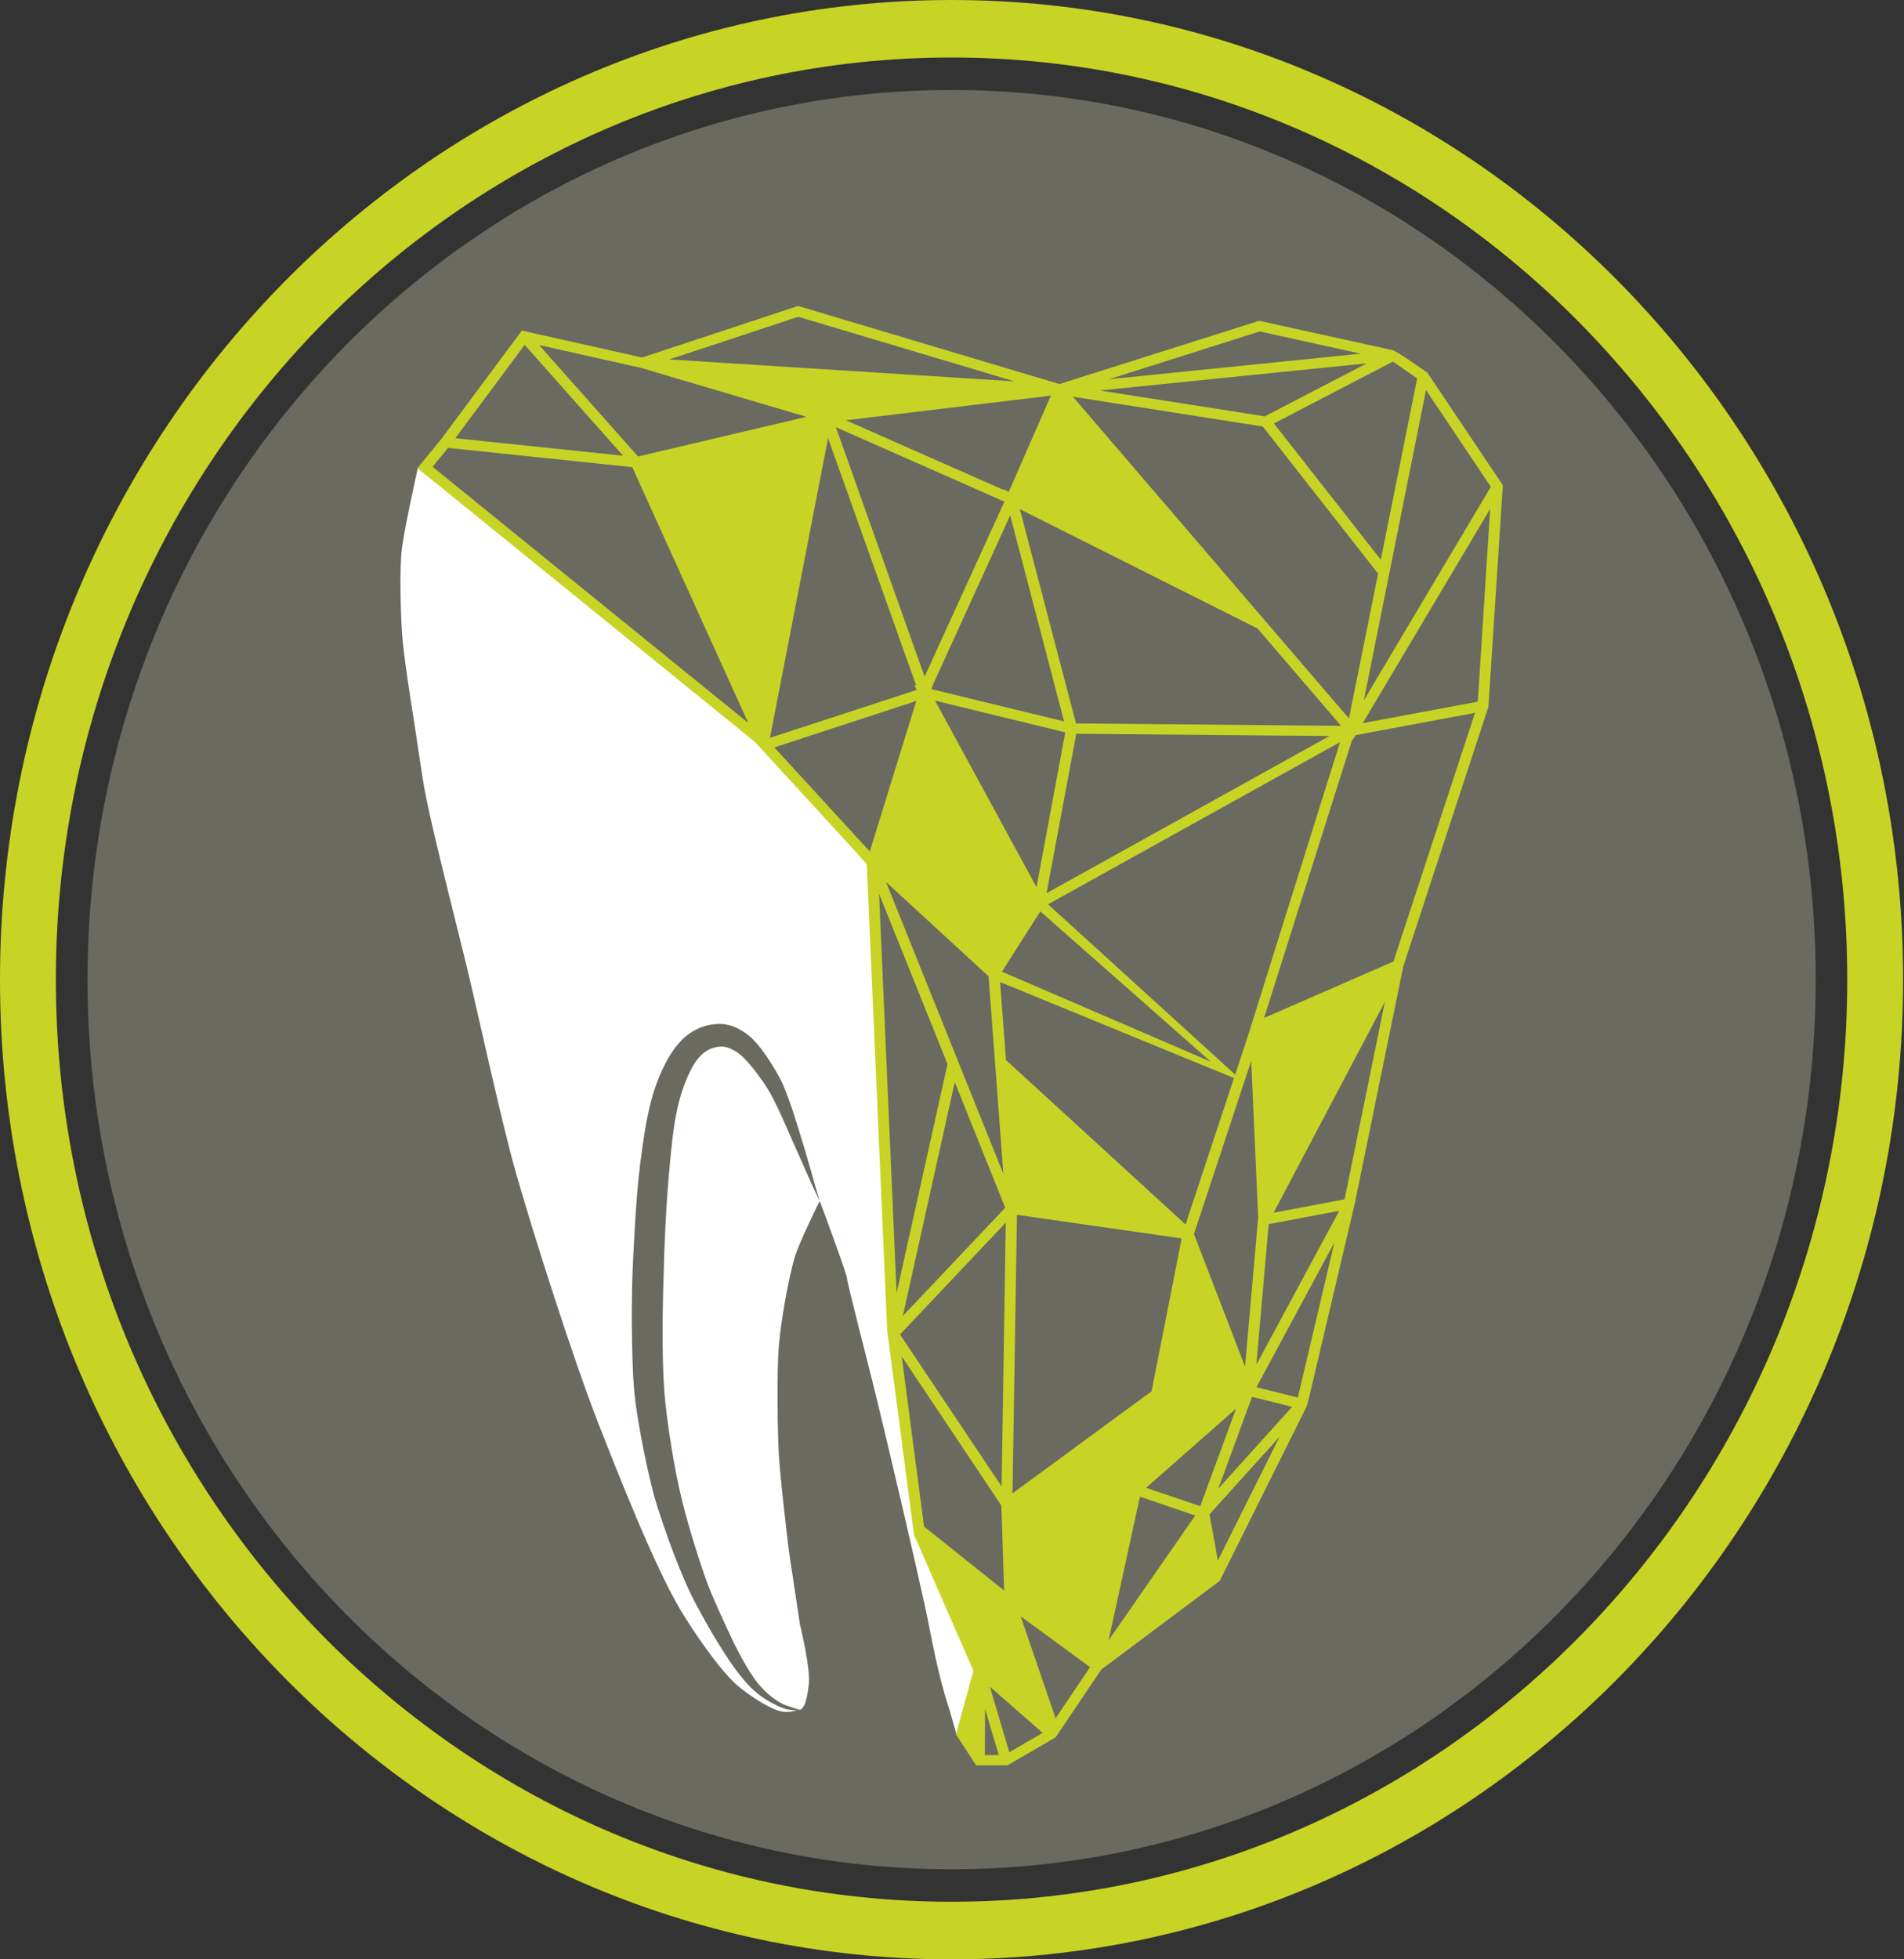 <?xml version="1.0" encoding="UTF-8"?> <svg xmlns="http://www.w3.org/2000/svg" width="276" height="284" viewBox="0 0 276 284" fill="none"><rect x="0" y="0" width="276" height="284" fill="#333333" stroke="none"/> <path d="M263.209 141.991C263.209 213.203 207.123 270.939 137.946 270.939C68.769 270.939 12.683 213.217 12.683 141.991C12.683 70.779 68.769 13.043 137.946 13.043C207.123 13.057 263.209 70.779 263.209 141.991Z" fill="#6A6A61"></path> <path d="M133.22 221.848L129.495 193.341L127.984 159.889L126.459 124.95L110.683 107.737L60.561 67.866C60.561 67.866 58.658 76.396 58.281 79.369C57.876 82.453 58.078 88.691 58.281 91.789C58.496 94.956 59.495 101.249 59.995 104.403C60.426 107.126 61.169 112.585 61.708 115.281C62.99 121.754 66.337 134.549 67.862 140.967C69.576 148.15 72.694 162.584 74.704 169.697C77.309 178.921 83.18 197.231 86.688 206.192C89.387 213.096 94.826 226.975 98.672 233.407C100.413 236.31 104.259 242.034 106.891 244.298C108.308 245.521 111.56 247.785 113.449 248.105C114.192 248.23 115.069 248.035 115.528 247.924C115.528 247.924 114.354 247.827 114.205 247.785C113.099 247.535 112.437 247.091 111.776 246.771C110.48 246.076 109.32 245.16 108.308 244.048C106.324 241.839 104.812 239.339 103.301 236.852C102.559 235.602 101.87 234.324 101.182 233.059C100.48 231.809 99.819 230.406 99.239 229.072C98.065 226.377 97.066 223.64 96.108 220.876C95.636 219.487 95.177 218.097 94.772 216.639C94.381 215.194 94.07 213.763 93.746 212.332C93.126 209.456 92.586 206.595 92.167 203.636C91.749 200.607 91.695 197.662 91.627 194.731C91.573 191.799 91.573 188.882 91.641 185.965C91.736 183.033 91.884 180.144 92.059 177.226C92.248 174.309 92.451 171.378 92.829 168.46C93.207 165.557 93.598 162.639 94.367 159.653C94.758 158.166 95.258 156.666 95.906 155.263C96.553 153.846 97.323 152.429 98.47 151.137C99.576 149.831 101.317 148.789 103.031 148.525C103.908 148.372 104.88 148.358 105.798 148.622C106.715 148.858 107.525 149.372 108.119 149.789C108.888 150.303 109.455 150.942 109.954 151.539C110.453 152.151 110.885 152.762 111.304 153.387C112.127 154.651 112.896 155.86 113.544 157.305C114.691 160.083 115.514 162.848 116.351 165.612C117.215 168.363 117.984 171.322 118.821 174.101C117.552 171.503 116.391 168.71 115.19 166.071C114.016 163.445 112.923 160.75 111.587 158.333C110.953 157.208 110.089 156.041 109.252 154.971C108.416 153.929 107.444 152.831 106.594 152.373C105.433 151.692 104.731 151.567 103.679 151.803C102.613 152.067 101.83 152.623 101.115 153.526C100.413 154.429 99.846 155.582 99.36 156.819C98.874 158.069 98.483 159.319 98.2 160.639C97.619 163.278 97.336 166.126 97.08 168.96C96.54 174.601 96.297 180.38 96.162 186.103C96.081 188.965 96.027 191.841 96.054 194.689C96.081 197.537 96.148 200.399 96.432 203.122C96.715 205.914 97.147 208.748 97.633 211.54C98.132 214.374 98.699 217.042 99.468 219.792C100.224 222.543 101.074 225.266 101.992 227.947C102.451 229.309 102.923 230.559 103.517 231.879C104.084 233.198 104.677 234.49 105.271 235.782C106.459 238.366 107.727 240.95 109.293 243.229C110.062 244.34 111.061 245.368 112.154 246.174C112.707 246.577 113.301 246.966 113.935 247.188C114.597 247.424 115.271 247.632 115.946 247.841C116.918 247.493 117.12 244.951 117.228 244.257C117.579 242.062 115.96 235.463 115.96 235.463L114.34 224.696C114.34 224.696 113.072 214.249 112.896 210.748C112.694 206.845 112.599 199.037 112.896 195.133C113.153 191.841 114.259 185.298 115.244 182.103C115.811 180.255 118.092 175.531 118.821 174.073C118.834 174.128 118.848 174.17 118.875 174.212C120.143 177.601 122.775 184.756 122.775 185.284C122.775 185.853 125.919 197.981 126.958 202.219C128.834 209.887 132.424 225.252 134.111 232.948C134.934 236.741 135.825 242.312 137.512 247.438C137.7 247.994 138.659 251.425 138.659 251.425L142.019 242.131L133.22 221.848Z" fill="white"></path> <path d="M217.849 70.337L206.904 54.014L203.449 51.638L202.019 50.791L182.532 46.498L153.584 55.667L115.946 44.428L115.689 44.345L93.071 51.819L75.649 47.915L63.935 63.683L60.52 67.85L109.428 107.541L109.967 108.124L111.141 109.402L124.164 123.6L125.649 125.267L128.604 192.839L128.631 193.089L128.699 193.59L132.491 222.444L141.101 242.157L138.577 251.395L141.492 255.869H146.054L153.017 251.826L159.657 241.976L176.81 229.14L189.401 203.884L189.671 202.939L196.324 174.71L196.58 173.501L203.409 140.118L203.935 138.493L215.757 102.456L217.849 70.337ZM214.219 101.706L197.538 104.818L216.013 73.755L214.219 101.706ZM116.89 60.418L92.491 66.169L78.145 50.013L92.896 53.319L116.89 60.418ZM206.715 56.542L216.108 70.559L197.7 101.512L206.715 56.542ZM182.383 176.447L180.48 198.091L173.071 178.864L181.371 153.788L182.383 176.447ZM150.251 128.588L135.541 101.553L154.421 106.152L150.251 128.588ZM135.015 99.886L135.177 99.386L146.432 74.699L154.245 104.568L135.015 99.886ZM121.168 61.919L145.595 72.713L134.029 98.08L121.168 61.919ZM146.229 71.296L145.433 70.893L145.46 71.004L122.626 60.918L152.329 57.348L146.229 71.296ZM132.801 99.344L132.504 99.275L132.896 99.997L111.614 106.943L120.035 63.502L132.801 99.344ZM147.417 176.085L171.29 179.503L166.931 201.661L146.769 216.456L147.417 176.085ZM171.857 177.488L145.824 153.649L144.974 142.341L178.874 156.261L171.857 177.488ZM145.231 140.841L150.804 132.102L175.528 153.899L145.231 140.841ZM156.013 106.36L192.721 106.679L151.708 129.463L156.013 106.36ZM155.973 104.86L147.835 73.796L182.302 91.106L194.394 105.207L155.973 104.86ZM195.541 104.137L155.527 57.501L183.044 61.821L199.765 83.146L195.541 104.137ZM159.428 56.598L198.132 52.666L183.341 60.349L159.428 56.598ZM90.318 66.058L66 63.516L76.054 49.985L90.318 66.058ZM132.828 101.595L126.081 123.42L112.248 108.333L132.828 101.595ZM143.071 141.299L143.301 141.507L145.446 170.153L128.442 127.851L143.071 141.299ZM145.716 175.057L130.872 190.742L138.402 156.845L145.716 175.057ZM145.797 177.211L145.19 215.456L130.467 193.423L145.797 177.211ZM165.244 216.943L173.26 219.665L160.696 237.767L165.244 216.943ZM142.788 247.686L144.785 254.396H142.761L142.788 247.686ZM143.49 244.477L151.142 251.173L146.31 253.979L143.49 244.477ZM147.957 234.28L158.011 241.643L153.017 249.062L147.957 234.28ZM173.989 218.318L166.135 215.651L179.171 204.176L173.989 218.318ZM181.492 202.467L187.309 203.912L176.607 215.762L181.492 202.467ZM183.908 177.433L194.138 175.502L182.113 197.813L183.908 177.433ZM180.872 150.232L179.05 155.761L151.924 131.074L194.246 107.569L180.872 150.232ZM205.433 54.847L200.156 81.132L184.664 61.377L201.911 52.416L205.433 54.847ZM182.613 48.04L197.241 51.263L160.737 54.972L182.613 48.04ZM115.716 45.915L147.066 55.278L97.025 52.097L115.716 45.915ZM62.707 67.656L64.947 64.919L91.654 67.712L108.456 104.776L62.707 67.656ZM127.43 129.56L137.349 154.233L129.967 187.435L127.43 129.56ZM130.71 196.604L145.15 218.221L145.204 219.513L145.554 230.543L133.948 221.263L130.71 196.604ZM176.54 226.195L175.325 219.499L185.487 208.246L176.54 226.195ZM188.132 202.564L182.127 201.078L193.422 180.114L188.132 202.564ZM194.907 173.835L184.623 175.78L200.764 145.175L194.907 173.835ZM183.233 147.551L196.04 107.124L196.121 107.221L196.513 106.554L213.814 103.318L201.992 139.368L183.233 147.551Z" fill="#C7D425"></path> <path d="M137.936 284C61.876 284 0 220.304 0 142.007C0 63.696 61.876 0 137.936 0C213.995 0 275.871 63.696 275.871 141.993C275.871 220.29 213.995 284 137.936 284ZM137.936 8.335C66.343 8.335 8.097 68.294 8.097 141.993C8.097 215.692 66.343 275.651 137.936 275.651C209.528 275.651 267.774 215.692 267.774 141.993C267.774 68.294 209.528 8.335 137.936 8.335Z" fill="#C7D425"></path> </svg> 